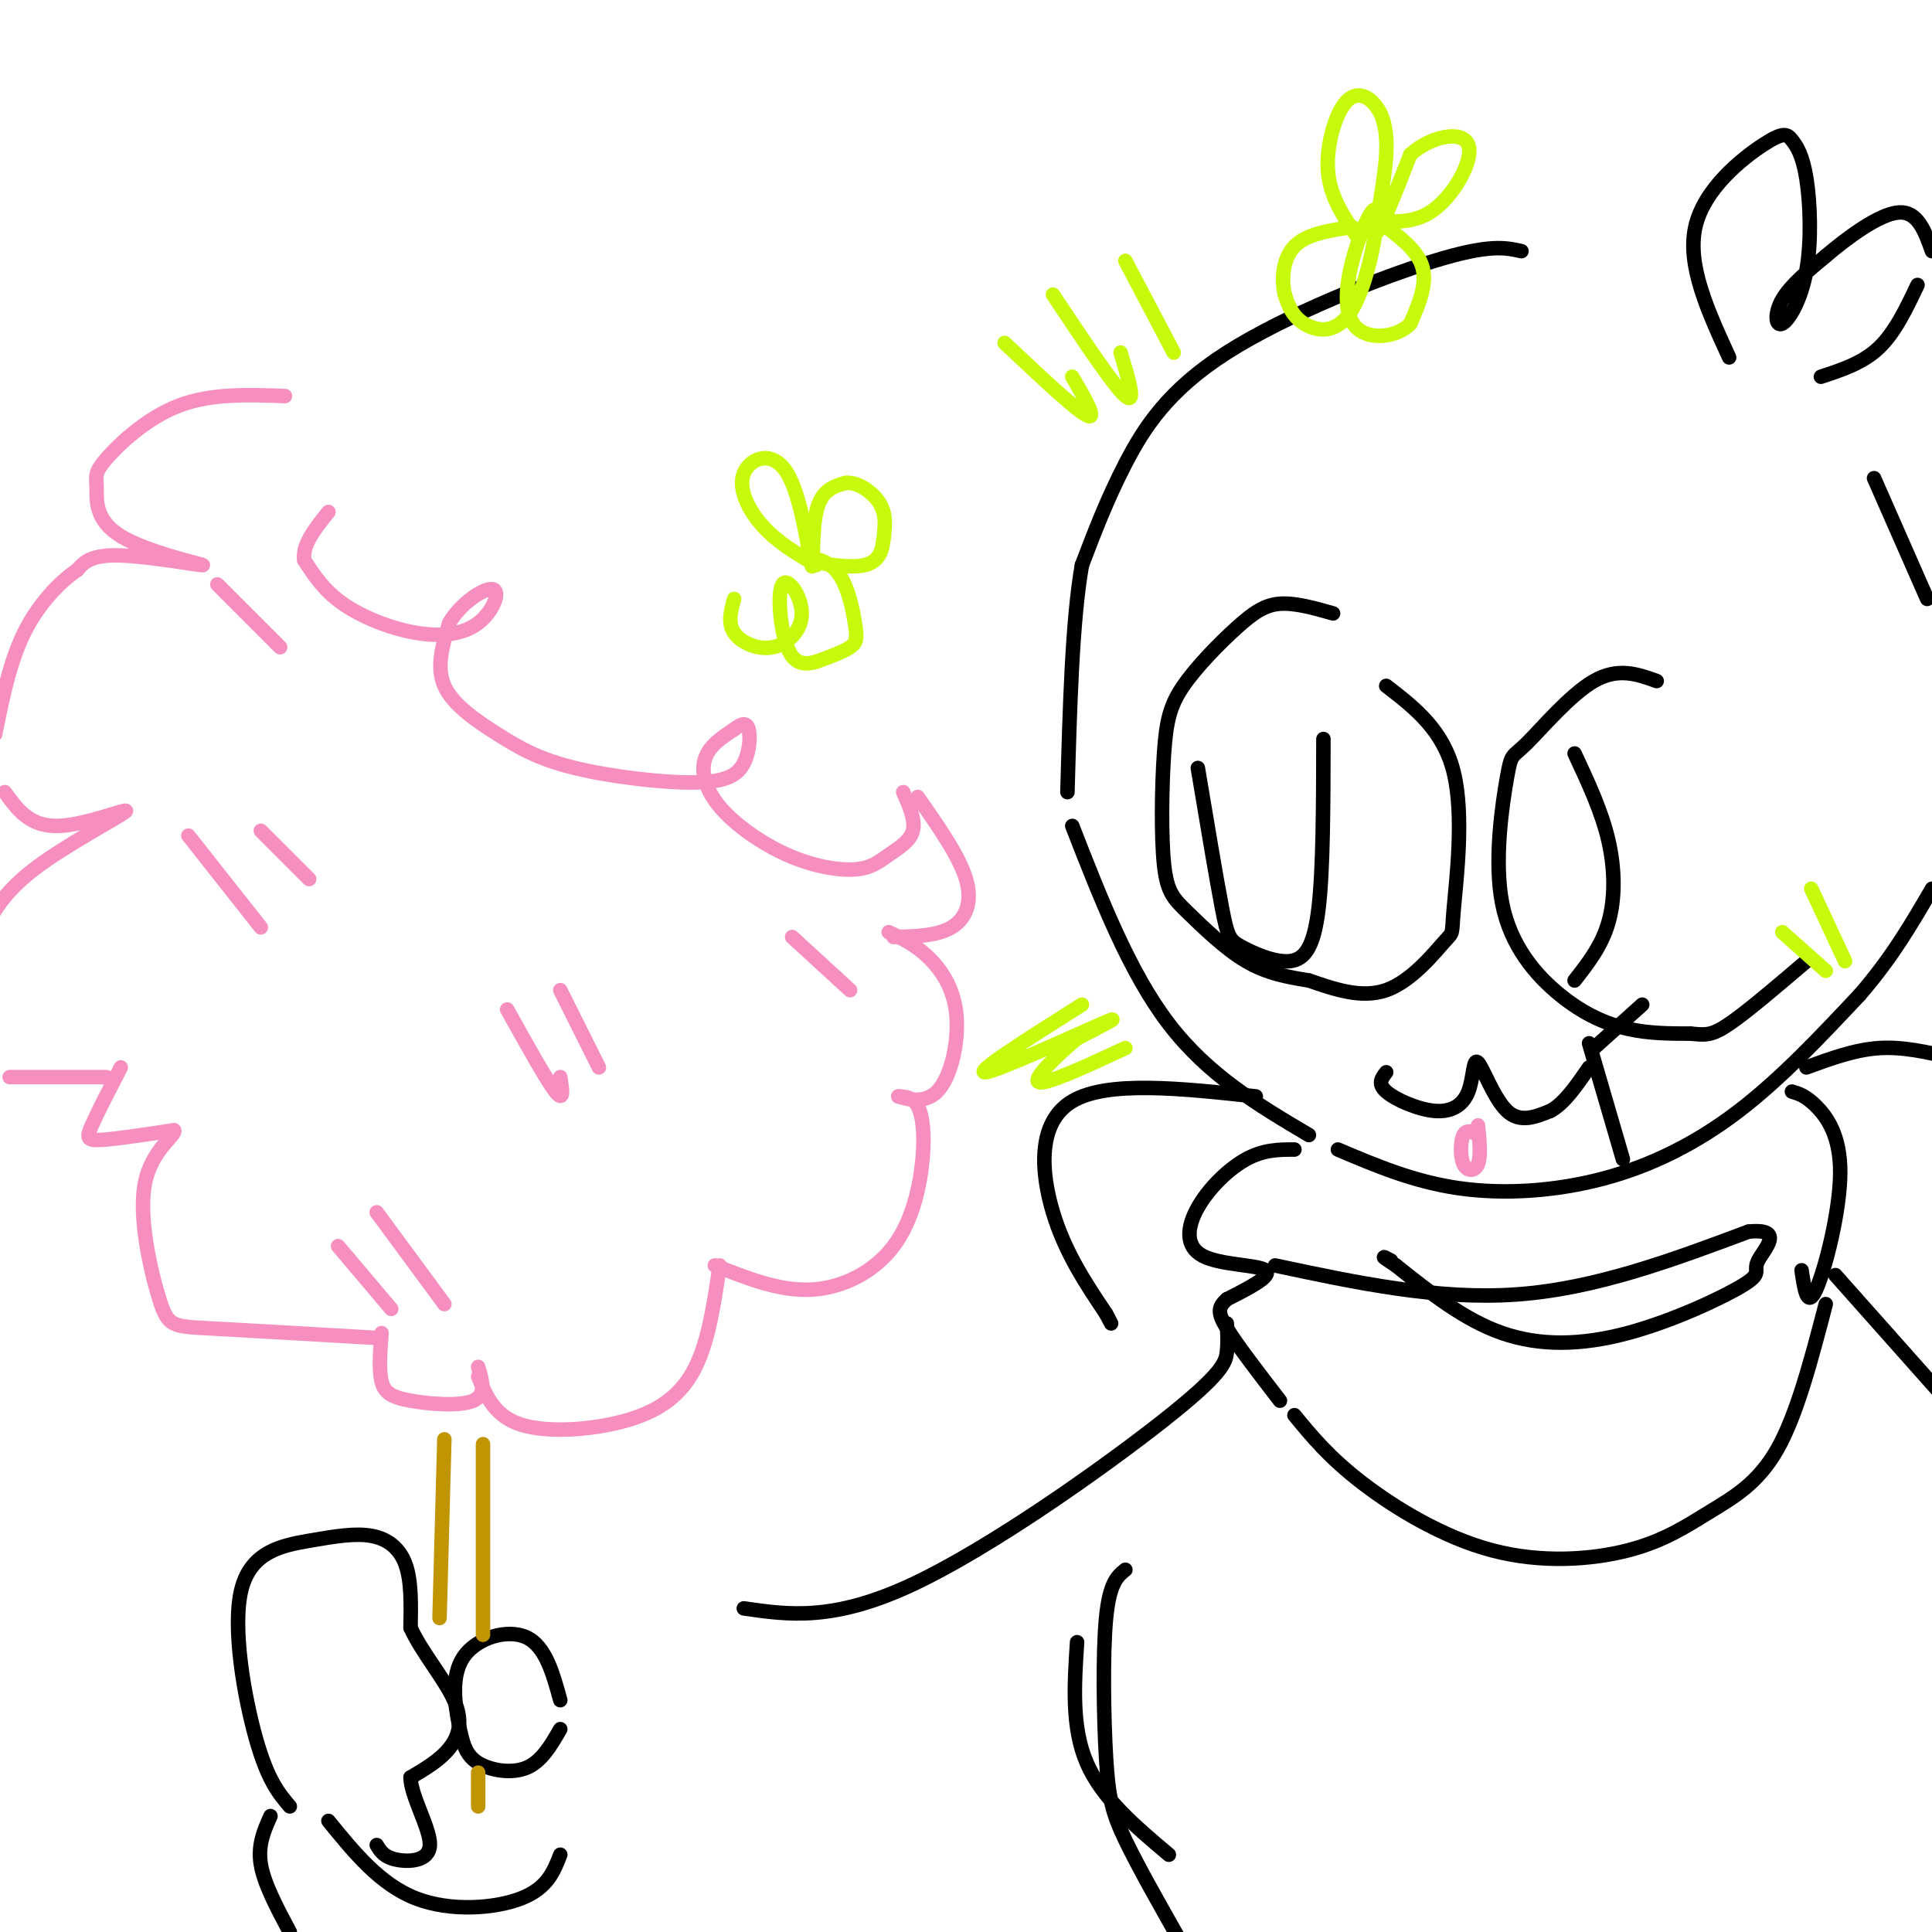 <svg viewBox='0 0 400 400' version='1.1' xmlns='http://www.w3.org/2000/svg' xmlns:xlink='http://www.w3.org/1999/xlink'><g fill='none' stroke='rgb(0,0,0)' stroke-width='3' stroke-linecap='round' stroke-linejoin='round'><path d='M315,52c-3.315,-0.744 -6.631,-1.488 -18,2c-11.369,3.488 -30.792,11.208 -43,19c-12.208,7.792 -17.202,15.655 -21,23c-3.798,7.345 -6.399,14.173 -9,21'/><path d='M224,117c-2.000,11.333 -2.500,29.167 -3,47'/><path d='M222,171c5.917,15.167 11.833,30.333 20,41c8.167,10.667 18.583,16.833 29,23'/><path d='M277,238c7.857,3.333 15.714,6.667 25,8c9.286,1.333 20.000,0.667 30,-2c10.000,-2.667 19.286,-7.333 28,-14c8.714,-6.667 16.857,-15.333 25,-24'/><path d='M385,206c6.667,-7.667 10.833,-14.833 15,-22'/><path d='M399,124c0.000,0.000 -11.000,-25.000 -11,-25'/><path d='M276,127c-3.933,-1.116 -7.865,-2.231 -11,-2c-3.135,0.231 -5.471,1.809 -9,5c-3.529,3.191 -8.249,7.996 -11,12c-2.751,4.004 -3.533,7.208 -4,14c-0.467,6.792 -0.620,17.171 0,23c0.620,5.829 2.013,7.108 5,10c2.987,2.892 7.568,7.398 12,10c4.432,2.602 8.716,3.301 13,4'/><path d='M271,203c4.927,1.669 10.746,3.842 16,2c5.254,-1.842 9.944,-7.700 12,-10c2.056,-2.300 1.476,-1.042 2,-7c0.524,-5.958 2.150,-19.131 0,-28c-2.150,-8.869 -8.075,-13.435 -14,-18'/><path d='M248,159c1.917,11.474 3.834,22.947 5,29c1.166,6.053 1.581,6.684 4,8c2.419,1.316 6.844,3.316 10,3c3.156,-0.316 5.045,-2.947 6,-11c0.955,-8.053 0.978,-21.526 1,-35'/><path d='M343,141c-4.003,-1.434 -8.005,-2.868 -13,0c-4.995,2.868 -10.982,10.036 -14,13c-3.018,2.964 -3.068,1.722 -4,7c-0.932,5.278 -2.745,17.074 -1,26c1.745,8.926 7.047,14.980 12,19c4.953,4.020 9.558,6.006 14,7c4.442,0.994 8.721,0.997 13,1'/><path d='M350,214c3.089,0.289 4.311,0.511 8,-2c3.689,-2.511 9.844,-7.756 16,-13'/><path d='M326,156c2.800,5.978 5.600,11.956 7,18c1.400,6.044 1.400,12.156 0,17c-1.400,4.844 -4.200,8.422 -7,12'/><path d='M287,222c-0.927,1.186 -1.855,2.373 0,4c1.855,1.627 6.491,3.696 10,4c3.509,0.304 5.889,-1.156 7,-4c1.111,-2.844 0.953,-7.074 2,-6c1.047,1.074 3.299,7.450 6,10c2.701,2.550 5.850,1.275 9,0'/><path d='M321,230c2.833,-1.500 5.417,-5.250 8,-9'/><path d='M358,74c-4.384,-9.547 -8.767,-19.094 -7,-27c1.767,-7.906 9.686,-14.169 14,-17c4.314,-2.831 5.023,-2.228 6,-1c0.977,1.228 2.220,3.080 3,8c0.780,4.920 1.096,12.906 0,19c-1.096,6.094 -3.603,10.294 -5,11c-1.397,0.706 -1.685,-2.084 0,-5c1.685,-2.916 5.342,-5.958 9,-9'/><path d='M378,53c4.422,-3.756 10.978,-8.644 15,-9c4.022,-0.356 5.511,3.822 7,8'/><path d='M397,59c-2.333,4.917 -4.667,9.833 -8,13c-3.333,3.167 -7.667,4.583 -12,6'/><path d='M60,374c-2.285,-2.694 -4.570,-5.389 -7,-14c-2.430,-8.611 -5.005,-23.139 -3,-31c2.005,-7.861 8.589,-9.056 14,-10c5.411,-0.944 9.649,-1.639 13,-1c3.351,0.639 5.815,2.611 7,6c1.185,3.389 1.093,8.194 1,13'/><path d='M85,337c2.155,4.881 7.042,10.583 9,15c1.958,4.417 0.988,7.548 -1,10c-1.988,2.452 -4.994,4.226 -8,6'/><path d='M85,368c0.036,3.881 4.125,10.583 4,14c-0.125,3.417 -4.464,3.548 -7,3c-2.536,-0.548 -3.268,-1.774 -4,-3'/><path d='M116,352c-1.531,-5.582 -3.062,-11.164 -7,-13c-3.938,-1.836 -10.285,0.074 -13,4c-2.715,3.926 -1.800,9.867 -1,14c0.800,4.133 1.485,6.459 4,8c2.515,1.541 6.862,2.297 10,1c3.138,-1.297 5.069,-4.649 7,-8'/></g>
<g fill='none' stroke='rgb(192,149,1)' stroke-width='3' stroke-linecap='round' stroke-linejoin='round'><path d='M100,299c0.000,15.750 0.000,31.500 0,37c0.000,5.500 0.000,0.750 0,-4'/><path d='M92,298c0.000,0.000 -1.000,37.000 -1,37'/><path d='M99,367c0.000,0.000 0.000,7.000 0,7'/></g>
<g fill='none' stroke='rgb(246,143,191)' stroke-width='3' stroke-linecap='round' stroke-linejoin='round'><path d='M59,82c-7.655,-0.285 -15.310,-0.570 -22,2c-6.690,2.570 -12.413,7.996 -15,11c-2.587,3.004 -2.036,3.587 -2,6c0.036,2.413 -0.444,6.657 5,10c5.444,3.343 16.812,5.785 17,6c0.188,0.215 -10.803,-1.796 -17,-2c-6.197,-0.204 -7.598,1.398 -9,3'/><path d='M16,118c-3.578,2.422 -8.022,6.978 -11,13c-2.978,6.022 -4.489,13.511 -6,21'/><path d='M1,164c2.565,3.571 5.131,7.143 11,7c5.869,-0.143 15.042,-4.000 14,-3c-1.042,1.000 -12.298,6.857 -19,12c-6.702,5.143 -8.851,9.571 -11,14'/><path d='M2,223c0.000,0.000 20.000,0.000 20,0'/><path d='M25,221c-2.422,4.689 -4.844,9.378 -6,12c-1.156,2.622 -1.044,3.178 2,3c3.044,-0.178 9.022,-1.089 15,-2'/><path d='M36,234c0.828,0.817 -4.603,3.858 -6,11c-1.397,7.142 1.239,18.384 3,24c1.761,5.616 2.646,5.604 10,6c7.354,0.396 21.177,1.198 35,2'/><path d='M79,276c-0.298,3.815 -0.595,7.631 0,10c0.595,2.369 2.083,3.292 6,4c3.917,0.708 10.262,1.202 13,0c2.738,-1.202 1.869,-4.101 1,-7'/><path d='M99,285c1.702,4.137 3.405,8.274 9,10c5.595,1.726 15.083,1.042 22,-1c6.917,-2.042 11.262,-5.440 14,-11c2.738,-5.560 3.869,-13.280 5,-21'/><path d='M148,262c6.711,2.671 13.423,5.343 20,5c6.577,-0.343 13.021,-3.700 17,-9c3.979,-5.300 5.494,-12.542 6,-18c0.506,-5.458 0.002,-9.131 -1,-11c-1.002,-1.869 -2.501,-1.935 -4,-2'/><path d='M186,227c0.880,0.258 5.081,1.904 8,-1c2.919,-2.904 4.555,-10.359 4,-16c-0.555,-5.641 -3.301,-9.469 -6,-12c-2.699,-2.531 -5.349,-3.766 -8,-5'/><path d='M185,194c4.511,-0.111 9.022,-0.222 12,-2c2.978,-1.778 4.422,-5.222 3,-10c-1.422,-4.778 -5.711,-10.889 -10,-17'/><path d='M187,164c1.285,2.914 2.570,5.827 2,8c-0.570,2.173 -2.994,3.604 -5,5c-2.006,1.396 -3.593,2.755 -7,3c-3.407,0.245 -8.635,-0.625 -14,-3c-5.365,-2.375 -10.868,-6.255 -14,-10c-3.132,-3.745 -3.895,-7.356 -3,-10c0.895,-2.644 3.447,-4.322 6,-6'/><path d='M152,151c1.599,-1.281 2.598,-1.483 3,0c0.402,1.483 0.207,4.650 -1,7c-1.207,2.350 -3.426,3.881 -10,4c-6.574,0.119 -17.504,-1.174 -25,-3c-7.496,-1.826 -11.556,-4.184 -16,-7c-4.444,-2.816 -9.270,-6.090 -11,-10c-1.730,-3.910 -0.365,-8.455 1,-13'/><path d='M93,129c2.221,-3.971 7.275,-7.398 9,-7c1.725,0.398 0.122,4.622 -3,7c-3.122,2.378 -7.764,2.909 -13,2c-5.236,-0.909 -11.068,-3.260 -15,-6c-3.932,-2.740 -5.966,-5.870 -8,-9'/><path d='M63,116c-0.500,-3.167 2.250,-6.583 5,-10'/><path d='M306,235c-1.179,-0.631 -2.357,-1.262 -3,0c-0.643,1.262 -0.750,4.417 0,6c0.750,1.583 2.357,1.595 3,0c0.643,-1.595 0.321,-4.798 0,-8'/><path d='M105,209c4.083,7.333 8.167,14.667 10,17c1.833,2.333 1.417,-0.333 1,-3'/><path d='M116,205c0.000,0.000 8.000,16.000 8,16'/><path d='M39,173c0.000,0.000 15.000,19.000 15,19'/><path d='M54,172c0.000,0.000 10.000,10.000 10,10'/><path d='M70,258c0.000,0.000 11.000,13.000 11,13'/><path d='M78,251c0.000,0.000 14.000,19.000 14,19'/><path d='M164,194c0.000,0.000 12.000,11.000 12,11'/><path d='M45,121c0.000,0.000 13.000,13.000 13,13'/></g>
<g fill='none' stroke='rgb(0,0,0)' stroke-width='3' stroke-linecap='round' stroke-linejoin='round'><path d='M329,216c0.000,0.000 7.000,24.000 7,24'/><path d='M68,377c5.333,6.556 10.667,13.111 18,16c7.333,2.889 16.667,2.111 22,0c5.333,-2.111 6.667,-5.556 8,-9'/><path d='M56,376c-1.333,3.000 -2.667,6.000 -2,10c0.667,4.000 3.333,9.000 6,14'/><path d='M330,217c0.000,0.000 10.000,-9.000 10,-9'/><path d='M268,238c-3.180,0.002 -6.360,0.003 -10,2c-3.640,1.997 -7.738,5.989 -10,10c-2.262,4.011 -2.686,8.041 1,10c3.686,1.959 11.482,1.845 13,3c1.518,1.155 -3.241,3.577 -8,6'/><path d='M254,269c-1.733,1.600 -2.067,2.600 0,6c2.067,3.400 6.533,9.200 11,15'/><path d='M268,293c3.597,4.382 7.193,8.763 14,14c6.807,5.237 16.824,11.329 27,14c10.176,2.671 20.511,1.922 28,0c7.489,-1.922 12.132,-5.018 17,-8c4.868,-2.982 9.962,-5.852 14,-13c4.038,-7.148 7.019,-18.574 10,-30'/><path d='M264,262c16.833,3.583 33.667,7.167 50,6c16.333,-1.167 32.167,-7.083 48,-13'/><path d='M362,255c7.763,-0.805 3.171,3.682 2,6c-1.171,2.318 1.078,2.467 -3,5c-4.078,2.533 -14.482,7.451 -24,10c-9.518,2.549 -18.148,2.728 -26,0c-7.852,-2.728 -14.926,-8.364 -22,-14'/><path d='M289,262c-3.833,-2.500 -2.417,-1.750 -1,-1'/><path d='M260,227c-15.356,-1.667 -30.711,-3.333 -38,1c-7.289,4.333 -6.511,14.667 -4,23c2.511,8.333 6.756,14.667 11,21'/><path d='M229,272c1.833,3.500 0.917,1.750 0,0'/><path d='M254,274c0.131,1.935 0.262,3.869 0,6c-0.262,2.131 -0.917,4.458 -13,14c-12.083,9.542 -35.595,26.298 -52,34c-16.405,7.702 -25.702,6.351 -35,5'/><path d='M233,325c-1.643,1.321 -3.286,2.643 -4,10c-0.714,7.357 -0.500,20.750 0,29c0.500,8.250 1.286,11.357 4,17c2.714,5.643 7.357,13.821 12,22'/><path d='M223,340c-0.583,8.833 -1.167,17.667 2,25c3.167,7.333 10.083,13.167 17,19'/><path d='M380,264c0.000,0.000 24.000,27.000 24,27'/><path d='M371,226c1.417,0.423 2.833,0.845 5,3c2.167,2.155 5.083,6.042 5,14c-0.083,7.958 -3.167,19.988 -5,24c-1.833,4.012 -2.417,0.006 -3,-4'/><path d='M374,221c5.000,-1.833 10.000,-3.667 15,-4c5.000,-0.333 10.000,0.833 15,2'/></g>
<g fill='none' stroke='rgb(199,249,11)' stroke-width='3' stroke-linecap='round' stroke-linejoin='round'><path d='M369,193c0.000,0.000 9.000,8.000 9,8'/><path d='M375,184c0.000,0.000 7.000,15.000 7,15'/><path d='M208,71c7.333,6.917 14.667,13.833 17,15c2.333,1.167 -0.333,-3.417 -3,-8'/><path d='M218,61c6.333,9.500 12.667,19.000 15,21c2.333,2.000 0.667,-3.500 -1,-9'/><path d='M233,54c0.000,0.000 10.000,19.000 10,19'/><path d='M224,208c-11.222,7.089 -22.444,14.178 -20,14c2.444,-0.178 18.556,-7.622 24,-10c5.444,-2.378 0.222,0.311 -5,3'/><path d='M223,215c-3.356,2.778 -9.244,8.222 -8,9c1.244,0.778 9.622,-3.111 18,-7'/><path d='M281,49c-2.725,-3.988 -5.450,-7.975 -6,-13c-0.550,-5.025 1.076,-11.087 3,-14c1.924,-2.913 4.144,-2.678 6,-1c1.856,1.678 3.346,4.798 3,11c-0.346,6.202 -2.527,15.486 -2,16c0.527,0.514 3.764,-7.743 7,-16'/><path d='M292,32c4.088,-3.768 10.808,-5.189 12,-2c1.192,3.189 -3.144,10.989 -8,14c-4.856,3.011 -10.230,1.234 -10,2c0.230,0.766 6.066,4.076 8,8c1.934,3.924 -0.033,8.462 -2,13'/><path d='M292,67c-2.648,2.842 -8.267,3.449 -11,1c-2.733,-2.449 -2.580,-7.952 -1,-14c1.580,-6.048 4.589,-12.642 5,-10c0.411,2.642 -1.774,14.519 -5,20c-3.226,5.481 -7.493,4.566 -10,3c-2.507,-1.566 -3.253,-3.783 -4,-6'/><path d='M266,61c-0.711,-2.978 -0.489,-7.422 2,-10c2.489,-2.578 7.244,-3.289 12,-4'/><path d='M169,117c-3.964,-2.311 -7.928,-4.621 -11,-8c-3.072,-3.379 -5.251,-7.825 -4,-11c1.251,-3.175 5.933,-5.078 9,0c3.067,5.078 4.518,17.136 5,19c0.482,1.864 -0.005,-6.468 1,-11c1.005,-4.532 3.503,-5.266 6,-6'/><path d='M175,100c2.440,-0.346 5.542,1.790 7,4c1.458,2.210 1.274,4.496 1,7c-0.274,2.504 -0.636,5.226 -4,6c-3.364,0.774 -9.730,-0.400 -11,-1c-1.270,-0.600 2.557,-0.625 5,2c2.443,2.625 3.504,7.899 4,11c0.496,3.101 0.427,4.029 -1,5c-1.427,0.971 -4.214,1.986 -7,3'/><path d='M169,137c-2.299,0.639 -4.547,0.736 -6,-3c-1.453,-3.736 -2.110,-11.305 -1,-13c1.110,-1.695 3.988,2.484 4,6c0.012,3.516 -2.843,6.370 -6,7c-3.157,0.630 -6.616,-0.963 -8,-3c-1.384,-2.037 -0.692,-4.519 0,-7'/></g>
</svg>